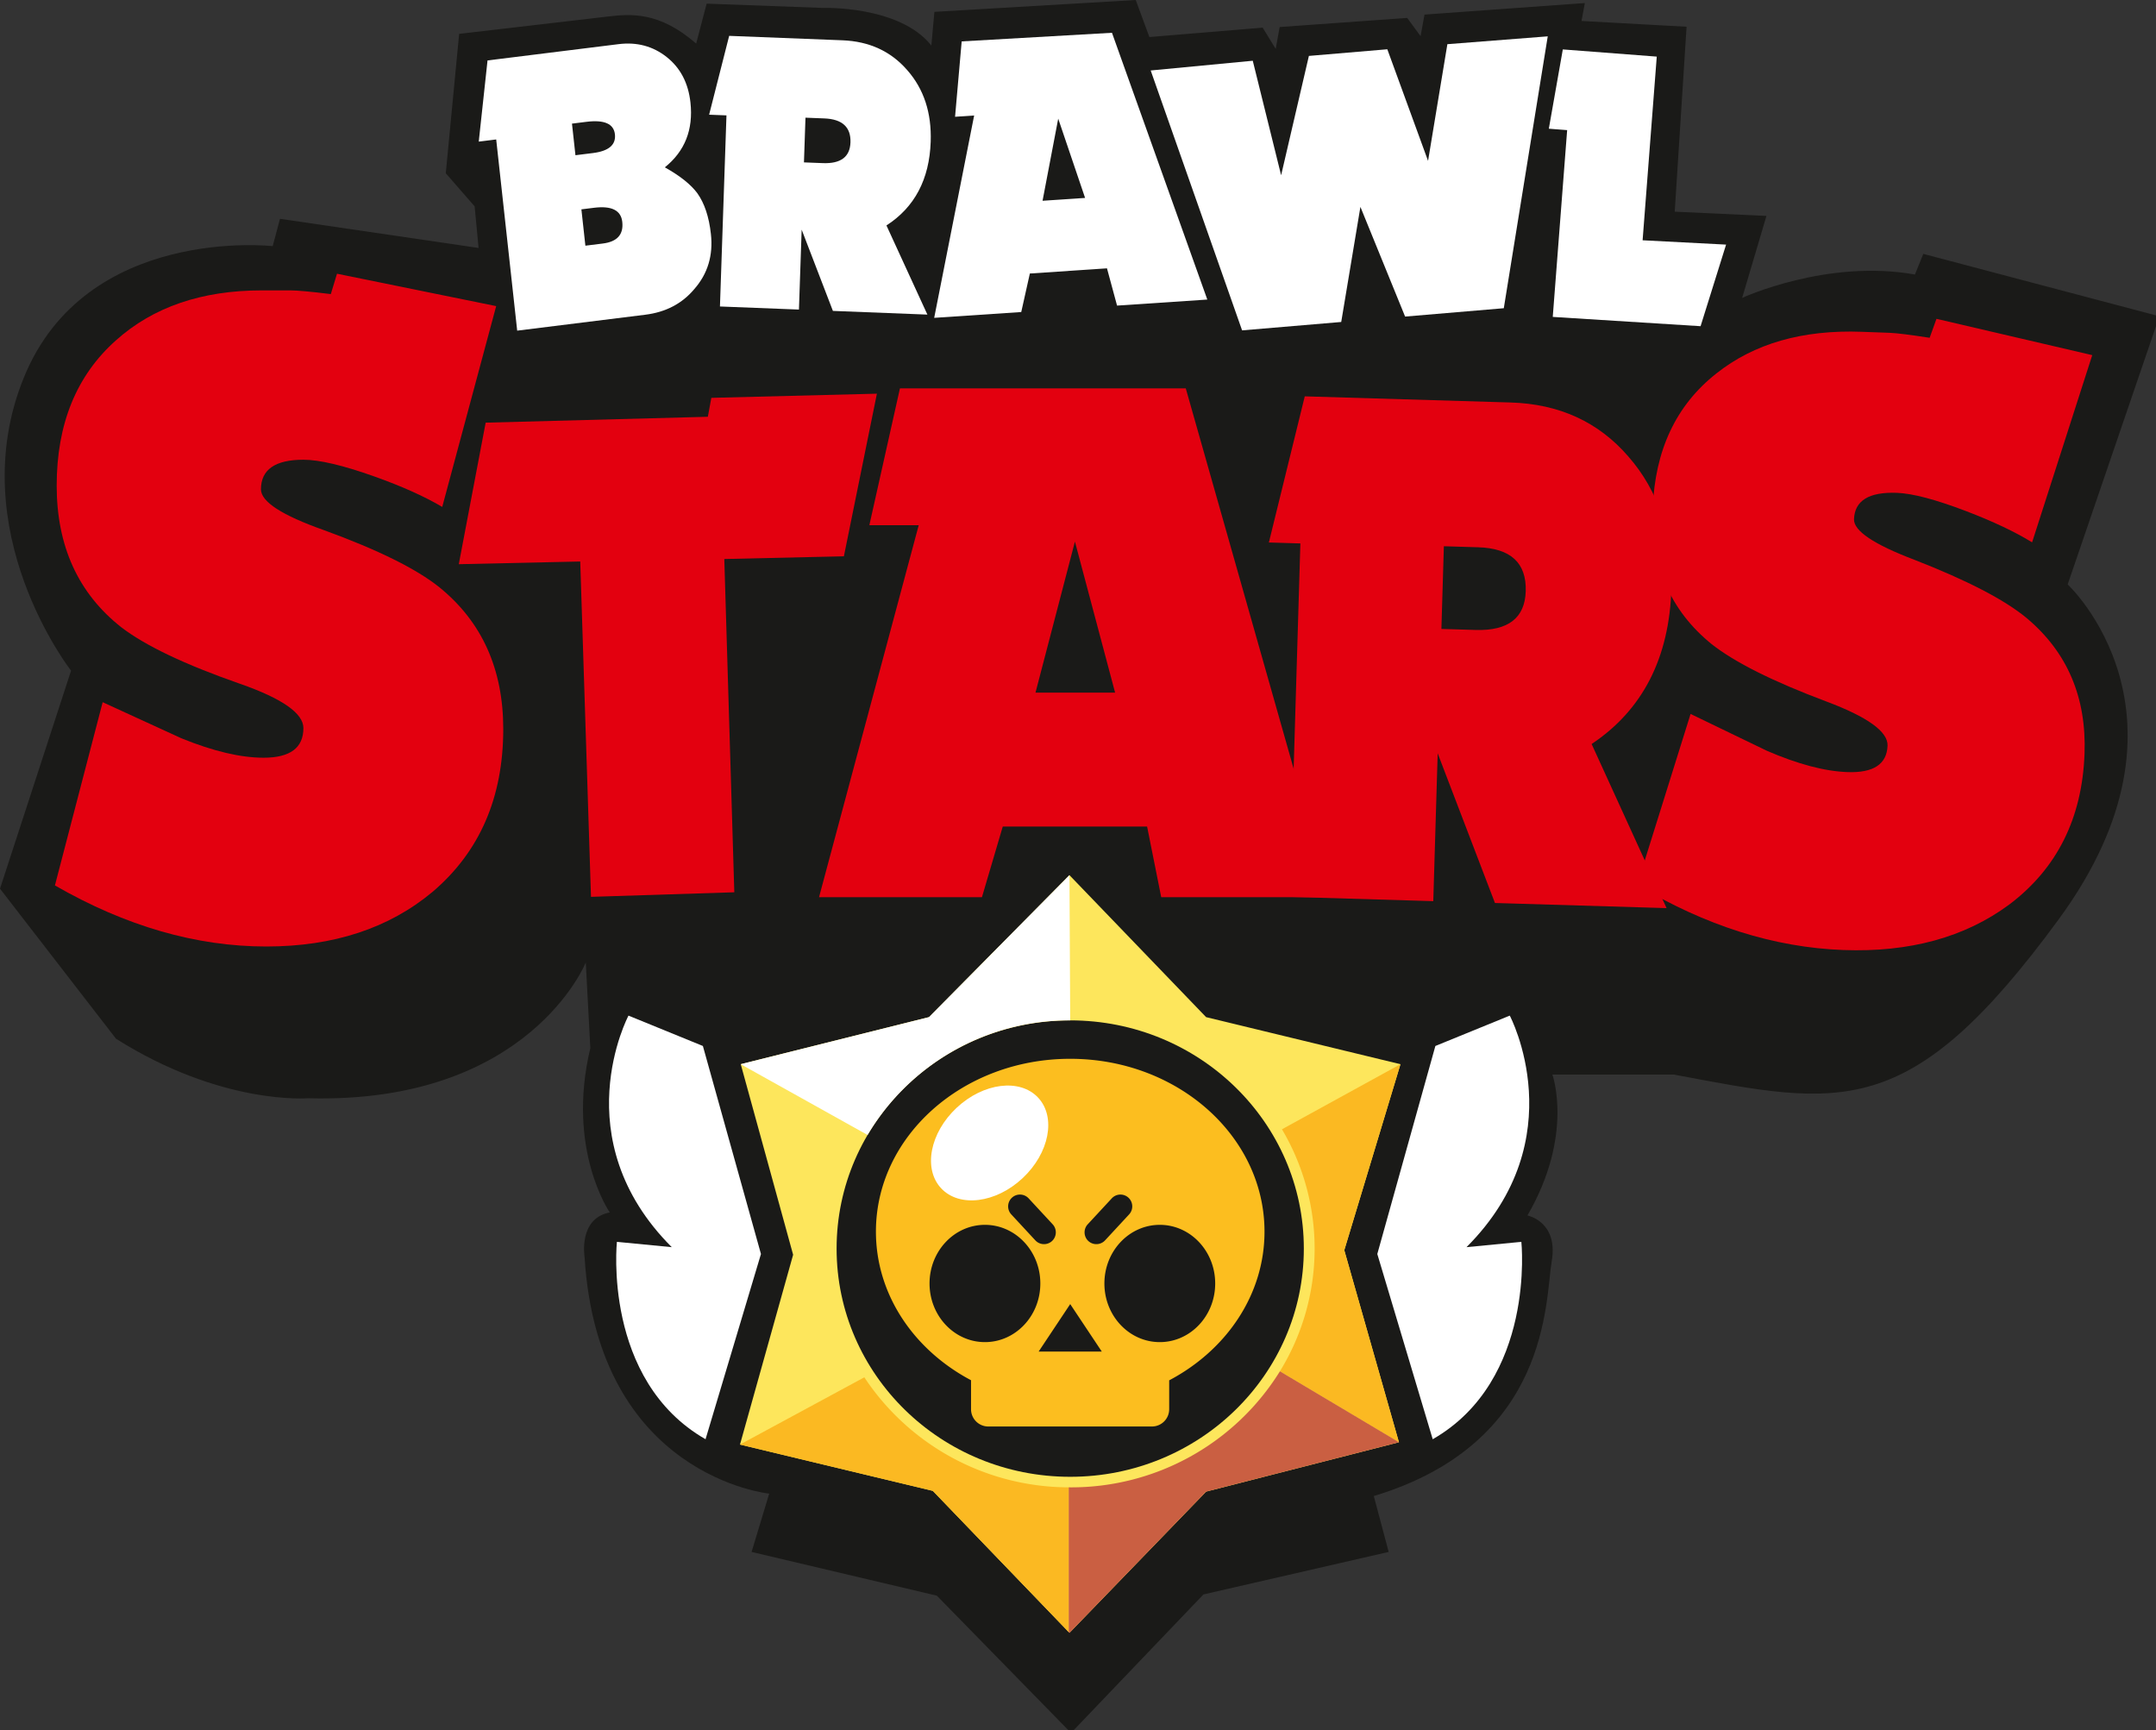 <svg xmlns:xlink="http://www.w3.org/1999/xlink" xmlns:inkscape="http://www.inkscape.org/namespaces/inkscape" xmlns:sodipodi="http://sodipodi.sourceforge.net/DTD/sodipodi-0.dtd" xmlns="http://www.w3.org/2000/svg" xmlns:svg="http://www.w3.org/2000/svg" width="1500" height="1203.73" viewBox="0 0 282.219 226.478" version="1.1" id="svg1" xml:space="preserve" inkscape:version="1.4.2 (f4327f4, 2025-05-13)" sodipodi:docname="34.svg"><rect x="0" y="0" width="282.219" height="226.478" fill="#333333" stroke="none"/><SCRIPT xmlns="" id="allow-copy_script"/><sodipodi:namedview id="namedview1" pagecolor="#ffffff" bordercolor="#999999" borderopacity="1" inkscape:showpageshadow="2" inkscape:pageopacity="0" inkscape:pagecheckerboard="0" inkscape:deskcolor="#d1d1d1" inkscape:document-units="mm" inkscape:zoom="0.95212729" inkscape:cx="533.01697" inkscape:cy="427.98899" inkscape:window-width="1920" inkscape:window-height="1017" inkscape:window-x="-8" inkscape:window-y="-8" inkscape:window-maximized="1" inkscape:current-layer="layer1"/><defs id="defs1"><style id="style1">
      .cls-1 {
        fill: #1a1a18;
      }

      .cls-1, .cls-3, .cls-4, .cls-5, .cls-6, .cls-7 {
        fill-rule: evenodd;
      }

      .cls-2 {
        fill: #e3000f;
      }

      .cls-3 {
        fill: #fde65c;
      }

      .cls-4, .cls-8 {
        fill: #fff;
      }

      .cls-5 {
        fill: #fbb922;
      }

      .cls-6 {
        fill: #ca5f42;
      }

      .cls-7 {
        fill: #fcbe1f;
      }
    </style></defs><g inkscape:label="Capa 1" inkscape:groupmode="layer" id="layer1"><g id="g1" transform="matrix(0.265,0,0,0.265,0,-0.529)"><path class="cls-1" d="m 343.878,23.526 5.175,-19.725 57.15,2.1 c 0,0 38.1,-1.35 53.85,18.6 L 461.554,7.85 561.004,2 l 6.75,18.3 55.95,-4.65 6.45,10.5 1.95,-10.8 63,-4.5 6.6,9 1.95,-10.65 79.2,-5.7 -1.65,8.85 51.9,2.85 -5.85,91.35 45.3,2.1 -12,40.5 c 0,0 41.85,-19.35 85.351,-11.55 l 4.125,-10.2 116.625,30.826 -45.3,132.451 c 0,0 69.45,64.5 -4.35,165.3 -73.8,100.8 -107.4,92.4 -190.2,76.8 h -60 c 0,0 10.8,29.7 -12.3,69.6 0,0 15.3,3 12,22.5 -3.3,19.5 -0.6,89.7 -87.9,116.1 l 7.35,27.6 -91.5,21 -65.4,68.4 -66.3,-67.8 -91.5,-21.6 8.7,-28.8 c 0,0 -84.601,-8.4 -91.201,-117 0,0 -3.15,-18.9 12.45,-21.9 0,0 -21.601,-31.05 -9.601,-81.15 l -2.251,-42.301 c 0,0 -28.051,70.05 -137.251,67.05 0,0 -42.6,3.6 -94.8,-29.4 L 0,440.977 35.1,333.277 c 0,0 -54,-69 -23.4,-144.6 30.6,-75.6 123,-65.1 123,-65.1 l 3.6,-13.5 98.1,14.4 -1.95,-20.55 -14.25,-16.35 6.599,-68.85 c 0,0 61.95,-7.2 73.35,-8.55 11.4,-1.35 25.5,-2.55 43.729,13.349" id="path1"/><path class="cls-2" d="m 248.588,362.103 q 0,-44.339 -31.45,-69.938 -17.035,-13.713 -57.222,-28.341 -31.013,-10.97 -31.014,-20.113 0,-14.628 20.967,-14.628 11.794,0 34.945,8.228 20.53,7.314 33.634,15.085 l 26.646,-99.193 -78.626,-15.998 -3.058,10.056 q -7.425,-0.914 -12.449,-1.371 -5.023,-0.458 -7.644,-0.457 H 129.339 q -44.555,0 -72.074,24.684 -29.266,26.055 -29.266,71.766 0,44.797 31.887,69.937 17.909,13.713 58.533,27.884 31.45,10.971 31.45,21.941 0,14.628 -19.657,14.628 -17.035,0 -40.623,-9.6 L 50.713,348.847 27.126,439.354 q 52.416,30.169 104.397,30.169 49.796,0 82.12,-26.97 34.945,-29.712 34.945,-80.451" id="path2"/><polygon class="cls-2" points="291.923,444.996 362.719,442.743 357.773,278.122 416.85,276.783 433.156,196.455 351.371,198.517 349.646,207.86 239.897,210.771 226.621,280.683 286.613,279.354 " id="polygon2"/><path class="cls-2" d="m 550.813,344.115 h -39.318 l 19.475,-74.594 z M 657.009,445.167 585.722,193.825 h -141.186 L 429.416,261.437 h 24.388 l -49.239,183.73 h 80.474 l 10.289,-34.909 h 71.287 l 6.982,34.909 z" id="path3"/><path class="cls-2" d="m 753.651,294.009 q -0.594,19.881 -24.766,19.159 l -16.888,-0.504 1.219,-40.845 16.888,0.504 q 24.173,0.722 23.547,21.686 m 69.568,156.558 -37.021,-81.059 q 37.874,-25.28 39.417,-76.969 1.176,-39.399 -21.259,-65.032 -22.104,-25.623 -58.198,-26.7 l -101.658,-3.034 -17.732,72.189 15.564,0.465 -5.211,174.586 70.863,2.115 2.179,-73.015 28.285,73.924 z" id="path4"/><path class="cls-2" d="m 1029.679,374.328 q 1.54,-41.768 -28.574,-67.025 -16.317,-13.537 -55.424,-28.777 -30.192,-11.462 -29.874,-20.074 0.508,-13.779 21.177,-13.017 11.626,0.429 34.162,9.021 19.984,7.636 32.632,15.432 l 29.712,-92.471 -76.952,-17.929 -3.364,9.362 q -7.288,-1.131 -12.224,-1.744 -4.936,-0.614 -7.52,-0.709 l -13.779,-0.508 Q 875.73,164.27 847.745,186.522 q -29.755,23.481 -31.343,66.54 -1.556,42.199 29.004,67.041 17.179,13.569 56.732,28.394 30.622,11.478 30.241,21.812 -0.508,13.779 -19.885,13.065 -16.794,-0.62 -39.713,-10.519 l -37.704,-18.206 -26.396,84.401 q 50.624,30.325 101.865,32.214 49.089,1.81 81.889,-22.42 35.48,-26.719 37.243,-74.516" id="path5"/><path class="cls-3" d="m 528.644,506.016 c 63.732,0 115.397,50.47 115.397,112.727 0,62.257 -51.665,112.727 -115.397,112.727 -63.732,0 -115.397,-50.47 -115.397,-112.727 0,-62.257 51.665,-112.727 115.397,-112.727 m -0.375,-71.728 67.5,70.125 96,23.25 -27.75,91.875 27,94.875 -95.25,24.375 -67.5,69.75 -67.5,-70.125 -95.25,-22.875 26.25,-93.75 -25.875,-94.125 93,-23.25 z" id="path6"/><path class="cls-4" d="m 365.894,527.663 93,-23.25 69.375,-70.125 0.375,71.728 a 115.855,115.855 0 0 0 -100.096,56.596 l -3.1e-4,3.1e-4 z" id="path7"/><path class="cls-5" d="m 527.91,808.166 -67.141,-69.752 -95.25,-22.875 61.425,-33.213 a 121.319,121.319 0 0 0 100.966,54.347 z m 163.859,-280.502 -27.75,91.875 27,94.875 -58.797,-35.055 a 115.692,115.692 0 0 0 1.018,-119.548 z" id="path8"/><path class="cls-6" d="m 691.004,714.357 0.016,0.056 -95.25,24.375 -67.5,69.75 -0.359,-0.373 v -71.493 c 0.245,10e-4 0.488,0.009 0.734,0.009 a 121.255,121.255 0 0 0 103.581,-57.325 z" id="path9"/><path class="cls-4" d="m 709.02,518.663 36.75,-15 c 0,0 32.25,60.75 -21.375,114.375 l 27.094,-2.625 c 0,0 7.219,68.25 -43.781,97.5 l -27.375,-91.5 z" id="path10"/><path class="cls-4" d="m 347.198,518.663 -36.75,-15 c 0,0 -32.25,60.75 21.375,114.375 l -27.094,-2.625 c 0,0 -7.219,68.25 43.781,97.5 l 27.375,-91.5 z" id="path11"/><path class="cls-7" d="m 537.6,615.004 v 0 a 5.852,5.852 0 0 0 8.246,-0.314 l 11.888,-12.83 a 5.835,5.835 0 1 0 -8.561,-7.932 l -11.888,12.83 a 5.852,5.852 0 0 0 0.315,8.246 m 35.294,-7.99 c 15.112,0 27.363,12.968 27.363,28.964 0,15.997 -12.251,28.964 -27.363,28.964 -15.112,0 -27.363,-12.968 -27.363,-28.964 0,-15.997 12.251,-28.964 27.363,-28.964 z m -86.375,0 c 15.112,0 27.363,12.968 27.363,28.964 0,15.997 -12.251,28.964 -27.363,28.964 -15.112,0 -27.363,-12.968 -27.363,-28.964 0,-15.997 12.251,-28.964 27.363,-28.964 z m 33.152,7.99 v 0 a 5.852,5.852 0 0 1 -8.246,-0.314 l -11.888,-12.83 a 5.835,5.835 0 1 1 8.561,-7.932 l 11.888,12.83 a 5.852,5.852 0 0 1 -0.315,8.246 z m 8.973,31.157 7.797,11.719 7.797,11.719 h -31.189 l 7.797,-11.719 z m 0,-121.167 c 53.003,0 95.97,38.218 95.97,85.362 0,31.263 -18.898,58.595 -47.084,73.466 V 698.117 a 8.529,8.529 0 0 1 -8.504,8.504 h -80.867 a 8.529,8.529 0 0 1 -8.504,-8.504 v -14.349 c -28.129,-14.883 -46.982,-42.187 -46.982,-73.412 -3e-5,-47.144 42.968,-85.362 95.97,-85.362 z" id="path12"/><path class="cls-4" d="m 512.795,544.186 c -8.984,-9.615 -26.993,-7.388 -40.224,4.975 -13.231,12.363 -16.674,30.179 -7.69,39.794 8.984,9.615 26.993,7.388 40.224,-4.975 13.231,-12.363 16.674,-30.18 7.69,-39.794" id="path13"/><path class="cls-8" d="m 307.379,111.597 q 1.029,9.367 -9.607,10.688 l -8.618,1.072 -1.971,-17.952 6.234,-0.775 q 13.019,-1.618 13.961,6.967 m -3.634,-43.261 q 0.857,7.805 -10.879,9.264 l -8.618,1.072 -1.714,-15.611 7.151,-0.889 q 13.203,-1.642 14.06,6.164 z m 47.418,49.29 q -1.392,-12.684 -6.672,-20.137 Q 339.686,90.965 328.399,84.654 343.259,72.719 341.053,52.62 339.467,38.18 329.292,30.149 319.118,22.117 305.548,23.804 l -64.729,8.047 -4.334,40.099 8.618,-1.072 10.368,94.444 63.262,-7.865 q 15.219,-1.892 24.255,-12.708 9.91,-11.32 8.174,-27.125 z" id="path14"/><path class="cls-8" d="m 420.096,72.346 q -0.366,10.749 -13.676,10.227 l -9.299,-0.364 0.753,-22.083 9.299,0.364 q 13.31,0.521 12.924,11.856 m 37.998,85.047 L 437.869,113.354 Q 458.776,99.888 459.729,71.941 460.455,50.639 448.151,36.655 436.03,22.678 416.156,21.9 l -55.975,-2.192 -9.908,38.945 8.57,0.336 -3.217,94.392 39.019,1.528 1.345,-39.476 15.429,40.133 z" id="path15"/><path class="cls-8" d="m 535.992,99.76 -21.012,1.407 7.738,-40.562 z m 60.371,50.203 -47.094,-131.771 -74.237,4.253 -3.268,37.234 9.426,-0.632 -19.738,99.952 43.007,-2.881 4.249,-19.024 38.097,-2.552 4.981,18.406 z" id="path16"/><polygon class="cls-8" points="618.815,32.003 568.393,36.808 613.544,165.182 662.511,161.038 671.989,104.188 694.068,158.367 742.818,154.241 764.525,19.95 714.947,23.818 705.404,81.454 685.28,26.337 646.541,29.616 632.825,88.562 " id="polygon16"/><polygon class="cls-8" points="767.001,158.532 840.019,163.12 852.619,122.82 811.383,120.682 818.375,29.96 771.968,26.408 765.059,65.572 774.112,66.269 " id="polygon17"/></g></g></svg>